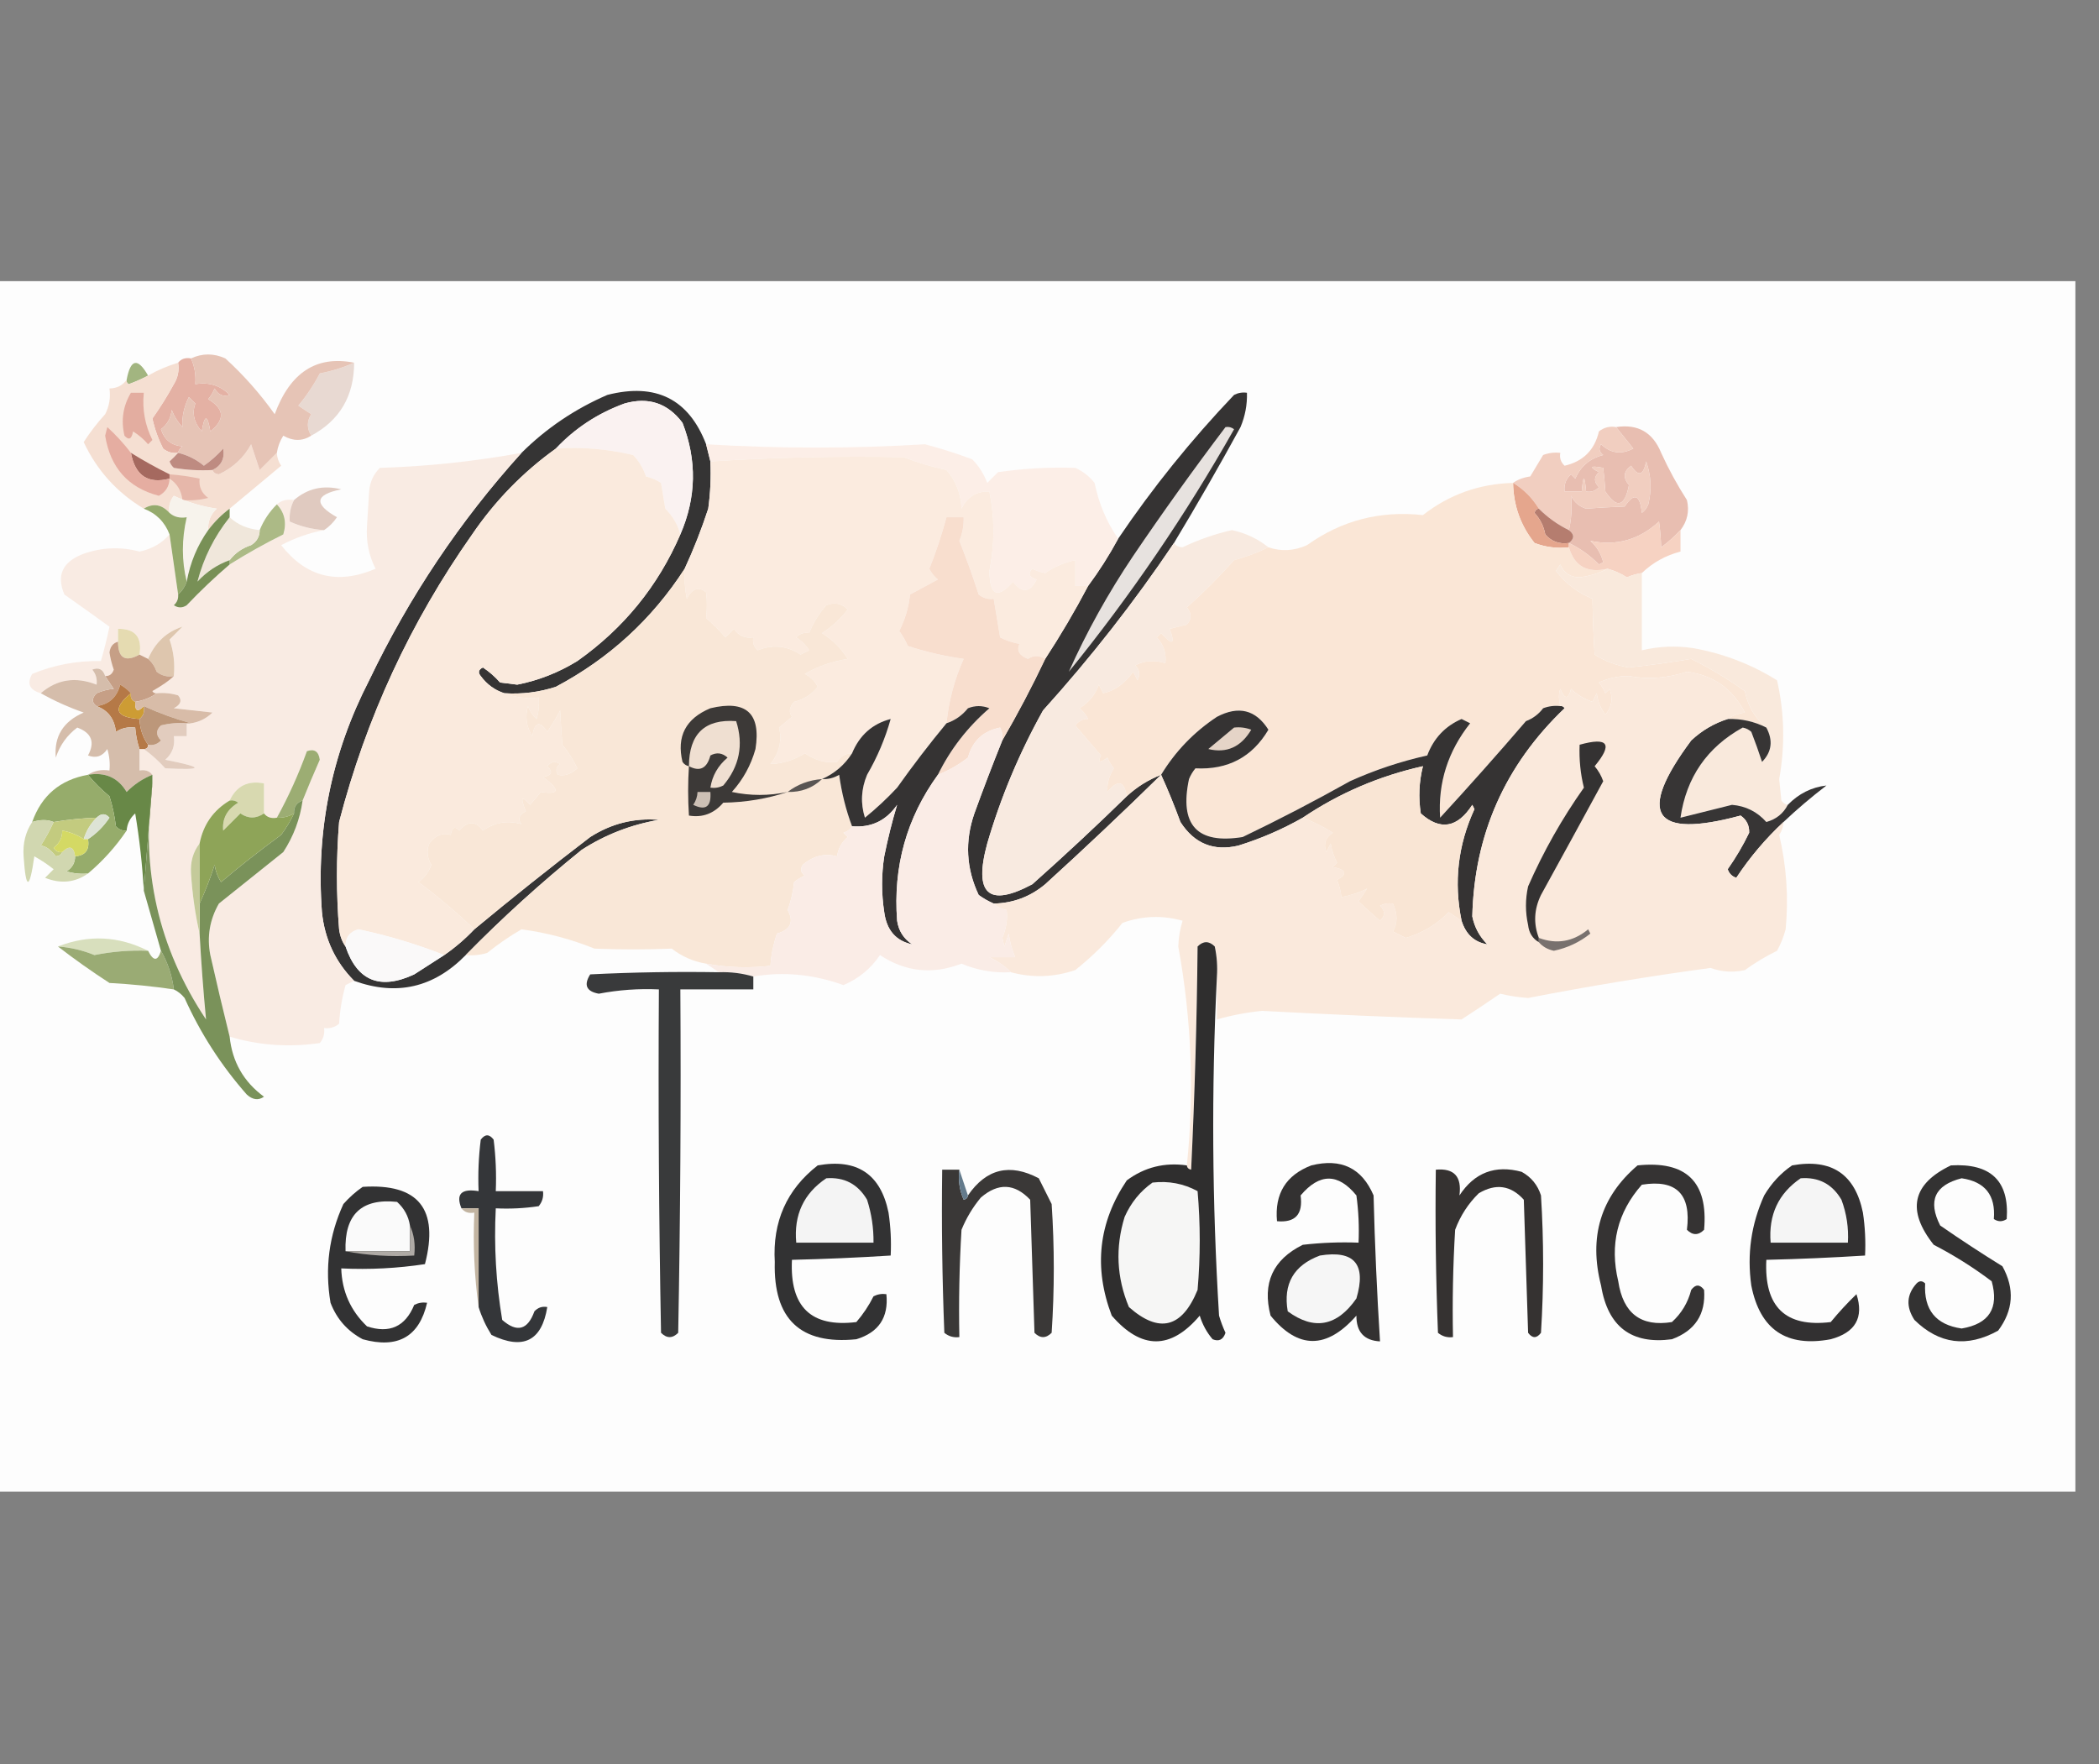 <?xml version="1.0" encoding="UTF-8"?>
<!DOCTYPE svg PUBLIC "-//W3C//DTD SVG 1.1//EN" "http://www.w3.org/Graphics/SVG/1.1/DTD/svg11.dtd">
<svg xmlns="http://www.w3.org/2000/svg" version="1.1" width="489px" height="411px" style="shape-rendering:geometricPrecision; text-rendering:geometricPrecision; image-rendering:optimizeQuality; fill-rule:evenodd; clip-rule:evenodd" xmlns:xlink="http://www.w3.org/1999/xlink">
<rect width="100%" height="100%" fill="#808080" stroke="none"/>
<g><path style="opacity:0.995" fill="#fdfdfd" d="M -0.5,65.5 C 160.833,65.5 322.167,65.5 483.5,65.5C 483.5,159.5 483.5,253.5 483.5,347.5C 322.167,347.5 160.833,347.5 -0.5,347.5C -0.5,253.5 -0.5,159.5 -0.5,65.5 Z"/></g>
<g><path style="opacity:1" fill="#a2b580" d="M 34.5,87.5 C 33.123,88.234 31.622,88.901 30,89.5C 29.601,89.272 29.435,88.938 29.5,88.5C 30.413,83.586 32.08,83.253 34.5,87.5 Z"/></g>
<g><path style="opacity:1" fill="#353434" d="M 164.5,103.5 C 164.833,104.833 165.167,106.167 165.5,107.5C 165.665,111.182 165.499,114.848 165,118.5C 163.431,123.3 161.597,127.966 159.5,132.5C 151.925,144.238 141.925,153.405 129.5,160C 125.605,161.266 121.605,161.766 117.5,161.5C 115.284,160.797 113.451,159.464 112,157.5C 111.312,156.668 111.479,156.002 112.5,155.5C 113.981,156.48 115.315,157.647 116.5,159C 117.833,159.167 119.167,159.333 120.5,159.5C 125.463,158.522 130.13,156.689 134.5,154C 145.304,146.371 153.304,136.538 158.5,124.5C 162.233,115.905 162.399,107.239 159,98.5C 155.562,93.919 151.062,92.419 145.5,94C 139.279,96.269 133.945,99.769 129.5,104.5C 121.855,109.979 115.355,116.646 110,124.5C 95.627,144.916 85.293,167.25 79,191.5C 78.333,199.833 78.333,208.167 79,216.5C 79.21,218.058 79.71,219.391 80.5,220.5C 83.222,228.541 88.556,230.708 96.5,227C 98.862,225.489 101.195,223.989 103.5,222.5C 106.06,220.727 108.393,218.727 110.5,216.5C 119.337,209.167 128.337,202 137.5,195C 142.442,191.849 147.775,190.515 153.5,191C 146.991,192.123 140.991,194.456 135.5,198C 126.006,205.663 117.006,213.83 108.5,222.5C 101.072,230.091 92.406,232.091 82.5,228.5C 78.138,224.106 75.638,218.772 75,212.5C 73.587,193.484 77.253,175.484 86,158.5C 95.311,139.044 107.145,121.378 121.5,105.5C 127.274,99.772 133.94,95.272 141.5,92C 152.781,89.124 160.448,92.957 164.5,103.5 Z"/></g>
<g><path style="opacity:1" fill="#353333" d="M 273.5,126.5 C 264.319,140.156 254.152,153.156 243,165.5C 237.493,175.357 233.16,185.69 230,196.5C 226.779,208.303 230.279,211.47 240.5,206C 248.03,199.3 255.364,192.467 262.5,185.5C 264.858,183.322 267.525,181.655 270.5,180.5C 261.698,189.133 252.698,197.633 243.5,206C 240.013,208.912 236.013,210.412 231.5,210.5C 230.279,209.972 229.113,209.305 228,208.5C 225.081,202.323 224.747,195.99 227,189.5C 229.075,183.771 231.242,178.104 233.5,172.5C 237.085,166.332 240.418,159.999 243.5,153.5C 247.071,148.033 250.404,142.367 253.5,136.5C 256.069,133.039 258.403,129.372 260.5,125.5C 268.528,113.629 277.528,102.463 287.5,92C 288.448,91.517 289.448,91.35 290.5,91.5C 290.579,94.271 290.079,96.937 289,99.5C 284.005,108.646 278.839,117.646 273.5,126.5 Z"/></g>
<g><path style="opacity:1" fill="#e8d9d2" d="M 82.5,84.5 C 82.494,92.245 79.16,97.912 72.5,101.5C 71.465,99.795 71.465,98.128 72.5,96.5C 71.5,95.833 70.5,95.167 69.5,94.5C 71.441,92.166 73.108,89.666 74.5,87C 77.292,86.458 79.958,85.624 82.5,84.5 Z"/></g>
<g><path style="opacity:1" fill="#e4b1a4" d="M 44.5,83.5 C 45.341,85.379 45.675,87.379 45.5,89.5C 48.665,88.963 51.331,89.797 53.5,92C 52.004,92.507 50.837,92.007 50,90.5C 49.626,91.416 49.126,92.25 48.5,93C 52.3,95.243 52.466,97.743 49,100.5C 48.333,96.5 47.667,96.5 47,100.5C 45.204,98.486 44.704,96.319 45.5,94C 45,93.5 44.5,93 44,92.5C 42.858,94.776 42.358,97.11 42.5,99.5C 41.416,98.335 40.583,97.002 40,95.5C 39.801,97.403 38.968,98.903 37.5,100C 38.274,102.44 39.941,103.773 42.5,104C 41.944,104.383 41.611,104.883 41.5,105.5C 40.178,105.67 39.011,105.337 38,104.5C 36.869,102.275 36.036,99.942 35.5,97.5C 37.285,94.985 38.952,92.319 40.5,89.5C 41.452,87.955 41.785,86.288 41.5,84.5C 42.209,83.596 43.209,83.263 44.5,83.5 Z"/></g>
<g><path style="opacity:1" fill="#faf2f1" d="M 158.5,124.5 C 157.916,122.257 156.75,120.257 155,118.5C 154.667,116.5 154.333,114.5 154,112.5C 152.933,111.809 151.766,111.309 150.5,111C 149.87,109.108 148.87,107.441 147.5,106C 141.456,104.582 135.456,104.082 129.5,104.5C 133.945,99.769 139.279,96.269 145.5,94C 151.062,92.419 155.562,93.919 159,98.5C 162.399,107.239 162.233,115.905 158.5,124.5 Z"/></g>
<g><path style="opacity:1" fill="#f5dfd2" d="M 41.5,84.5 C 41.785,86.288 41.452,87.955 40.5,89.5C 38.952,92.319 37.285,94.985 35.5,97.5C 36.036,99.942 36.869,102.275 38,104.5C 39.011,105.337 40.178,105.67 41.5,105.5C 40.909,106.151 40.243,106.818 39.5,107.5C 39.709,108.086 40.043,108.586 40.5,109C 43.482,109.498 46.482,109.665 49.5,109.5C 49.735,110.097 50.235,110.43 51,110.5C 54.312,108.946 56.812,106.613 58.5,103.5C 59.167,105.5 59.833,107.5 60.5,109.5C 61.881,108.119 63.215,106.785 64.5,105.5C 64.539,106.583 64.873,107.583 65.5,108.5C 61.469,111.841 57.469,115.175 53.5,118.5C 51.621,119.897 49.954,121.563 48.5,123.5C 48.383,121.516 49.05,119.85 50.5,118.5C 46.965,117.978 43.632,116.978 40.5,115.5C 39.571,116.689 39.238,118.022 39.5,119.5C 37.683,117.49 35.683,117.157 33.5,118.5C 27.251,114.751 22.584,109.585 19.5,103C 20.975,100.691 22.642,98.524 24.5,96.5C 25.466,94.604 25.799,92.604 25.5,90.5C 27.199,90.473 28.533,89.806 29.5,88.5C 29.435,88.938 29.601,89.272 30,89.5C 31.622,88.901 33.123,88.234 34.5,87.5C 36.687,86.242 39.02,85.242 41.5,84.5 Z"/></g>
<g><path style="opacity:1" fill="#e3ada0" d="M 30.5,91.5 C 31.5,91.5 32.5,91.5 33.5,91.5C 33.109,95.383 33.776,99.05 35.5,102.5C 35.167,102.833 34.833,103.167 34.5,103.5C 33.48,102.313 32.314,101.313 31,100.5C 30.683,102.301 30.016,102.634 29,101.5C 28.153,97.928 28.653,94.594 30.5,91.5 Z"/></g>
<g><path style="opacity:1" fill="#e6c4b6" d="M 82.5,84.5 C 79.958,85.624 77.292,86.458 74.5,87C 73.108,89.666 71.441,92.166 69.5,94.5C 70.5,95.167 71.5,95.833 72.5,96.5C 71.465,98.128 71.465,99.795 72.5,101.5C 70.44,102.811 68.273,102.811 66,101.5C 65.209,102.745 64.709,104.078 64.5,105.5C 63.215,106.785 61.881,108.119 60.5,109.5C 59.833,107.5 59.167,105.5 58.5,103.5C 56.812,106.613 54.312,108.946 51,110.5C 50.235,110.43 49.735,110.097 49.5,109.5C 51.562,108.495 52.395,106.829 52,104.5C 50.649,106.019 49.149,107.352 47.5,108.5C 45.698,107.014 43.698,106.014 41.5,105.5C 41.611,104.883 41.944,104.383 42.5,104C 39.941,103.773 38.274,102.44 37.5,100C 38.968,98.903 39.801,97.403 40,95.5C 40.583,97.002 41.416,98.335 42.5,99.5C 42.358,97.11 42.858,94.776 44,92.5C 44.5,93 45,93.5 45.5,94C 44.704,96.319 45.204,98.486 47,100.5C 47.667,96.5 48.333,96.5 49,100.5C 52.466,97.743 52.3,95.243 48.5,93C 49.126,92.25 49.626,91.416 50,90.5C 50.837,92.007 52.004,92.507 53.5,92C 51.331,89.797 48.665,88.963 45.5,89.5C 45.675,87.379 45.341,85.379 44.5,83.5C 47.135,82.271 49.801,82.271 52.5,83.5C 56.794,87.417 60.627,91.75 64,96.5C 67.58,86.755 73.747,82.755 82.5,84.5 Z"/></g>
<g><path style="opacity:1" fill="#e8beb1" d="M 376.5,99.5 C 381.558,98.717 385.058,100.717 387,105.5C 388.746,109.327 390.746,112.993 393,116.5C 393.609,119.065 393.109,121.399 391.5,123.5C 390.167,124.933 388.667,126.267 387,127.5C 386.922,125.343 386.755,123.343 386.5,121.5C 381.874,125.767 376.54,127.267 370.5,126C 372.004,127.337 373.004,129.004 373.5,131C 373.167,131.167 372.833,131.333 372.5,131.5C 370.408,129.395 368.075,127.728 365.5,126.5C 366.833,125.5 366.833,124.5 365.5,123.5C 366.09,121.01 366.257,118.343 366,115.5C 366.745,116.99 367.912,117.99 369.5,118.5C 372.355,118.278 375.355,118.111 378.5,118C 380.724,114.691 382.057,115.191 382.5,119.5C 383.192,118.975 383.692,118.308 384,117.5C 384.824,114.118 384.657,110.784 383.5,107.5C 382.858,110.797 381.691,111.131 380,108.5C 378.214,109.787 378.047,111.287 379.5,113C 378.507,118.065 376.674,118.565 374,114.5C 373.86,112.479 373.693,110.645 373.5,109C 370.453,108.42 370.119,108.753 372.5,110C 371.289,111.113 371.289,112.28 372.5,113.5C 371.675,114.386 370.675,114.719 369.5,114.5C 369.167,110.5 368.833,110.5 368.5,114.5C 367.167,114.5 365.833,114.5 364.5,114.5C 364.312,112.897 364.812,111.563 366,110.5C 366.333,110.833 366.667,111.167 367,111.5C 368.251,108.619 370.417,106.786 373.5,106C 372.549,105.282 372.383,104.449 373,103.5C 375.218,105.619 377.718,105.952 380.5,104.5C 379.143,102.814 377.81,101.148 376.5,99.5 Z"/></g>
<g><path style="opacity:1" fill="#be8b81" d="M 49.5,109.5 C 46.482,109.665 43.482,109.498 40.5,109C 40.043,108.586 39.709,108.086 39.5,107.5C 40.243,106.818 40.909,106.151 41.5,105.5C 43.698,106.014 45.698,107.014 47.5,108.5C 49.149,107.352 50.649,106.019 52,104.5C 52.395,106.829 51.562,108.495 49.5,109.5 Z"/></g>
<g><path style="opacity:1" fill="#fceee7" d="M 164.5,103.5 C 181.538,104.529 198.538,104.529 215.5,103.5C 219.233,104.494 222.9,105.661 226.5,107C 228.041,108.579 229.208,110.413 230,112.5C 230.833,111.667 231.667,110.833 232.5,110C 238.493,109.133 244.493,108.8 250.5,109C 252.286,109.785 253.786,110.951 255,112.5C 255.984,117.313 257.818,121.647 260.5,125.5C 258.403,129.372 256.069,133.039 253.5,136.5C 252.5,136.5 251.5,136.5 250.5,136.5C 250.5,134.5 250.5,132.5 250.5,130.5C 247.972,131.023 245.639,132.023 243.5,133.5C 242.446,133.32 241.446,132.987 240.5,132.5C 239.396,133.631 239.729,134.465 241.5,135C 239.942,138.113 238.109,138.28 236,135.5C 232.406,139.628 230.573,138.794 230.5,133C 231.733,126.831 231.733,120.664 230.5,114.5C 227.491,114.423 225.324,115.756 224,118.5C 223.883,115.058 222.717,112.058 220.5,109.5C 217.036,108.746 213.703,107.746 210.5,106.5C 195.221,106.221 180.221,106.555 165.5,107.5C 165.167,106.167 164.833,104.833 164.5,103.5 Z"/></g>
<g><path style="opacity:1" fill="#f9ebe3" d="M 121.5,105.5 C 107.145,121.378 95.311,139.044 86,158.5C 77.253,175.484 73.587,193.484 75,212.5C 75.638,218.772 78.138,224.106 82.5,228.5C 81.85,228.804 81.183,229.137 80.5,229.5C 79.679,232.447 79.179,235.447 79,238.5C 77.989,239.337 76.822,239.67 75.5,239.5C 75.67,240.822 75.337,241.989 74.5,243C 67.267,244.045 60.267,243.545 53.5,241.5C 51.961,235.313 50.461,228.979 49,222.5C 48.177,218.262 48.844,214.262 51,210.5C 56,206.5 61,202.5 66,198.5C 68.39,194.829 69.89,190.829 70.5,186.5C 71.751,183.37 73.085,180.204 74.5,177C 74.237,175.054 73.237,174.388 71.5,175C 69.563,180.371 67.23,185.538 64.5,190.5C 63.209,190.737 62.209,190.404 61.5,189.5C 61.5,187.167 61.5,184.833 61.5,182.5C 57.74,181.774 55.073,183.107 53.5,186.5C 49.693,188.775 47.359,192.108 46.5,196.5C 44.983,198.462 44.316,200.795 44.5,203.5C 44.813,208.361 45.48,213.028 46.5,217.5C 46.868,224.22 47.368,230.887 48,237.5C 36.899,220.839 32.732,202.505 35.5,182.5C 35.5,181.833 35.5,181.167 35.5,180.5C 34.791,179.596 33.791,179.263 32.5,179.5C 32.5,177.833 32.5,176.167 32.5,174.5C 32.833,174.5 33.167,174.5 33.5,174.5C 35.27,175.764 36.937,177.264 38.5,179C 47.633,179.454 47.633,178.788 38.5,177C 40.155,175.556 40.822,173.722 40.5,171.5C 41.5,171.5 42.5,171.5 43.5,171.5C 43.5,170.5 43.5,169.5 43.5,168.5C 43.833,168.5 44.167,168.5 44.5,168.5C 46.423,168.205 48.09,167.372 49.5,166C 46.5,165.667 43.5,165.333 40.5,165C 42.125,164.147 42.458,163.147 41.5,162C 39.866,161.506 38.199,161.34 36.5,161.5C 36.062,161.565 35.728,161.399 35.5,161C 37.803,159.695 39.47,158.528 40.5,157.5C 40.777,154.552 40.444,151.719 39.5,149C 40.5,148 41.5,147 42.5,146C 38.819,147.173 36.153,149.673 34.5,153.5C 33.833,153.167 33.167,152.833 32.5,152.5C 33.152,148.44 31.485,146.44 27.5,146.5C 27.5,147.5 27.5,148.5 27.5,149.5C 26.351,149.791 25.684,150.624 25.5,152C 25.706,153.366 26.04,154.699 26.5,156C 26.164,157.03 25.497,157.53 24.5,157.5C 23.998,155.915 22.998,155.415 21.5,156C 22.337,157.011 22.67,158.178 22.5,159.5C 17.6,157.579 13.267,158.245 9.5,161.5C 6.872,160.745 6.205,159.245 7.5,157C 12.577,154.905 17.91,153.905 23.5,154C 24.27,151.393 24.937,148.727 25.5,146C 22.054,143.504 18.554,141.004 15,138.5C 13.08,134.003 14.58,130.837 19.5,129C 23.81,127.501 28.143,127.334 32.5,128.5C 35.349,127.914 37.682,126.58 39.5,124.5C 40.167,129.167 40.833,133.833 41.5,138.5C 41.586,139.496 41.252,140.329 40.5,141C 41.5,141.667 42.5,141.667 43.5,141C 46.703,137.629 50.036,134.462 53.5,131.5C 57.542,128.962 61.709,126.628 66,124.5C 66.826,121.788 66.326,119.455 64.5,117.5C 65.568,116.566 66.901,116.232 68.5,116.5C 67.699,118.042 67.366,119.708 67.5,121.5C 70.004,122.639 72.67,123.306 75.5,123.5C 72.073,124.141 68.74,125.308 65.5,127C 71.316,134.454 78.649,136.288 87.5,132.5C 85.922,129.437 85.256,126.104 85.5,122.5C 85.667,119.833 85.833,117.167 86,114.5C 86.163,112.324 86.996,110.491 88.5,109C 99.535,108.665 110.535,107.499 121.5,105.5 Z"/></g>
<g><path style="opacity:1" fill="#a5695f" d="M 30.5,105.5 C 33.42,107.313 36.42,108.98 39.5,110.5C 39.5,110.833 39.5,111.167 39.5,111.5C 34.49,112.814 31.49,110.814 30.5,105.5 Z"/></g>
<g><path style="opacity:1" fill="#e7e2df" d="M 285.5,99.5 C 286.239,99.369 286.906,99.536 287.5,100C 276.231,119.93 263.397,138.763 249,156.5C 253.158,147.198 258.158,138.198 264,129.5C 270.94,119.265 278.107,109.265 285.5,99.5 Z"/></g>
<g><path style="opacity:1" fill="#e5ada1" d="M 30.5,105.5 C 31.49,110.814 34.49,112.814 39.5,111.5C 39.428,113.311 38.595,114.644 37,115.5C 29.872,113.633 25.705,108.966 24.5,101.5C 24.667,100.833 24.833,100.167 25,99.5C 27.04,101.37 28.873,103.37 30.5,105.5 Z"/></g>
<g><path style="opacity:1" fill="#e6b7aa" d="M 39.5,111.5 C 39.5,111.167 39.5,110.833 39.5,110.5C 41.861,110.674 44.194,111.007 46.5,111.5C 46.297,113.39 46.963,114.89 48.5,116C 46.527,116.495 44.527,116.662 42.5,116.5C 42.279,114.336 41.279,112.67 39.5,111.5 Z"/></g>
<g><path style="opacity:1" fill="#fbebdf" d="M 253.5,136.5 C 250.404,142.367 247.071,148.033 243.5,153.5C 242.06,152.637 240.726,152.637 239.5,153.5C 237.461,152.723 236.795,151.557 237.5,150C 235.899,149.727 234.399,149.227 233,148.5C 232.498,145.487 231.998,142.487 231.5,139.5C 230.178,139.67 229.011,139.337 228,138.5C 226.646,134.289 225.146,130.123 223.5,126C 224.233,124.234 224.567,122.401 224.5,120.5C 223.167,120.5 221.833,120.5 220.5,120.5C 219.31,124.845 217.977,128.845 216.5,132.5C 216.977,133.478 217.643,134.311 218.5,135C 216.351,136.164 214.185,137.33 212,138.5C 211.701,141.454 210.868,144.288 209.5,147C 210.293,148.085 210.96,149.252 211.5,150.5C 215.75,151.883 220.083,152.883 224.5,153.5C 222.37,158.234 221.037,163.234 220.5,168.5C 216.499,173.339 212.666,178.339 209,183.5C 206.651,186.017 204.151,188.35 201.5,190.5C 200.441,187.155 200.608,183.822 202,180.5C 204.403,176.365 206.237,172.032 207.5,167.5C 203.242,168.613 200.242,171.28 198.5,175.5C 196.983,175.511 195.816,176.177 195,177.5C 192.452,177.832 189.952,177.165 187.5,175.5C 185.002,177.056 182.335,177.89 179.5,178C 181.56,175.357 182.226,172.524 181.5,169.5C 182.5,168.667 183.5,167.833 184.5,167C 183.72,165.927 183.887,164.76 185,163.5C 187.255,162.958 189.088,161.791 190.5,160C 189.833,158.667 188.833,157.667 187.5,157C 190.488,155.261 193.821,154.095 197.5,153.5C 195.973,151.061 193.973,149.061 191.5,147.5C 193.829,145.99 195.829,144.156 197.5,142C 196.07,140.56 194.403,140.226 192.5,141C 190.747,142.999 189.413,145.165 188.5,147.5C 187.325,147.281 186.325,147.614 185.5,148.5C 186.737,149.281 187.737,150.281 188.5,151.5C 187.833,151.833 187.167,152.167 186.5,152.5C 183.364,150.423 180.031,150.09 176.5,151.5C 175.614,150.675 175.281,149.675 175.5,148.5C 173.549,148.773 172.049,148.107 171,146.5C 170.333,147.167 169.667,147.833 169,148.5C 167.605,146.86 166.105,145.36 164.5,144C 164.745,141.911 164.745,139.911 164.5,138C 162.779,136.563 161.279,137.063 160,139.5C 159.554,137.205 159.388,134.871 159.5,132.5C 161.597,127.966 163.431,123.3 165,118.5C 165.499,114.848 165.665,111.182 165.5,107.5C 180.221,106.555 195.221,106.221 210.5,106.5C 213.703,107.746 217.036,108.746 220.5,109.5C 222.717,112.058 223.883,115.058 224,118.5C 225.324,115.756 227.491,114.423 230.5,114.5C 231.733,120.664 231.733,126.831 230.5,133C 230.573,138.794 232.406,139.628 236,135.5C 238.109,138.28 239.942,138.113 241.5,135C 239.729,134.465 239.396,133.631 240.5,132.5C 241.446,132.987 242.446,133.32 243.5,133.5C 245.639,132.023 247.972,131.023 250.5,130.5C 250.5,132.5 250.5,134.5 250.5,136.5C 251.5,136.5 252.5,136.5 253.5,136.5 Z"/></g>
<g><path style="opacity:1" fill="#f1cec0" d="M 376.5,99.5 C 377.81,101.148 379.143,102.814 380.5,104.5C 377.718,105.952 375.218,105.619 373,103.5C 372.383,104.449 372.549,105.282 373.5,106C 370.417,106.786 368.251,108.619 367,111.5C 366.667,111.167 366.333,110.833 366,110.5C 364.812,111.563 364.312,112.897 364.5,114.5C 365.833,114.5 367.167,114.5 368.5,114.5C 368.833,110.5 369.167,110.5 369.5,114.5C 370.675,114.719 371.675,114.386 372.5,113.5C 371.289,112.28 371.289,111.113 372.5,110C 370.119,108.753 370.453,108.42 373.5,109C 373.693,110.645 373.86,112.479 374,114.5C 376.674,118.565 378.507,118.065 379.5,113C 378.047,111.287 378.214,109.787 380,108.5C 381.691,111.131 382.858,110.797 383.5,107.5C 384.657,110.784 384.824,114.118 384,117.5C 383.692,118.308 383.192,118.975 382.5,119.5C 382.057,115.191 380.724,114.691 378.5,118C 375.355,118.111 372.355,118.278 369.5,118.5C 367.912,117.99 366.745,116.99 366,115.5C 366.257,118.343 366.09,121.01 365.5,123.5C 362.891,122.226 360.558,120.559 358.5,118.5C 356.923,115.95 354.923,113.95 352.5,112.5C 353.609,111.71 354.942,111.21 356.5,111C 357.5,109.333 358.5,107.667 359.5,106C 360.793,105.51 362.127,105.343 363.5,105.5C 363.281,106.675 363.614,107.675 364.5,108.5C 368.833,107.5 371.5,104.833 372.5,100.5C 373.689,99.571 375.022,99.238 376.5,99.5 Z"/></g>
<g><path style="opacity:1" fill="#f7f3ec" d="M 48.5,123.5 C 45.977,127.062 44.31,131.062 43.5,135.5C 42.309,130.645 42.309,125.645 43.5,120.5C 41.901,120.768 40.568,120.434 39.5,119.5C 39.238,118.022 39.571,116.689 40.5,115.5C 43.632,116.978 46.965,117.978 50.5,118.5C 49.05,119.85 48.383,121.516 48.5,123.5 Z"/></g>
<g><path style="opacity:1" fill="#e0cac0" d="M 75.5,123.5 C 72.67,123.306 70.004,122.639 67.5,121.5C 67.366,119.708 67.699,118.042 68.5,116.5C 71.637,113.783 75.304,112.949 79.5,114C 73.367,115.236 73.034,117.402 78.5,120.5C 77.66,121.735 76.66,122.735 75.5,123.5 Z"/></g>
<g><path style="opacity:1" fill="#acba86" d="M 64.5,117.5 C 66.326,119.455 66.826,121.788 66,124.5C 61.709,126.628 57.542,128.962 53.5,131.5C 53.5,131.167 53.5,130.833 53.5,130.5C 54.749,128.864 56.416,127.697 58.5,127C 59.823,126.184 60.489,125.017 60.5,123.5C 61.411,121.249 62.744,119.249 64.5,117.5 Z"/></g>
<g><path style="opacity:1" fill="#f0e7db" d="M 53.5,120.5 C 55.355,122.233 57.688,123.233 60.5,123.5C 60.489,125.017 59.823,126.184 58.5,127C 56.416,127.697 54.749,128.864 53.5,130.5C 50.628,131.526 48.128,133.192 46,135.5C 47.419,129.996 49.919,124.996 53.5,120.5 Z"/></g>
<g><path style="opacity:1" fill="#f8dece" d="M 243.5,153.5 C 240.418,159.999 237.085,166.332 233.5,172.5C 233.649,171.448 233.483,170.448 233,169.5C 229.057,170.276 226.557,172.609 225.5,176.5C 223.332,178.17 220.998,179.503 218.5,180.5C 221.394,174.581 225.394,169.414 230.5,165C 228.833,164.333 227.167,164.333 225.5,165C 224.154,166.669 222.487,167.836 220.5,168.5C 221.037,163.234 222.37,158.234 224.5,153.5C 220.083,152.883 215.75,151.883 211.5,150.5C 210.96,149.252 210.293,148.085 209.5,147C 210.868,144.288 211.701,141.454 212,138.5C 214.185,137.33 216.351,136.164 218.5,135C 217.643,134.311 216.977,133.478 216.5,132.5C 217.977,128.845 219.31,124.845 220.5,120.5C 221.833,120.5 223.167,120.5 224.5,120.5C 224.567,122.401 224.233,124.234 223.5,126C 225.146,130.123 226.646,134.289 228,138.5C 229.011,139.337 230.178,139.67 231.5,139.5C 231.998,142.487 232.498,145.487 233,148.5C 234.399,149.227 235.899,149.727 237.5,150C 236.795,151.557 237.461,152.723 239.5,153.5C 240.726,152.637 242.06,152.637 243.5,153.5 Z"/></g>
<g><path style="opacity:1" fill="#b57d6f" d="M 358.5,118.5 C 360.558,120.559 362.891,122.226 365.5,123.5C 366.833,124.5 366.833,125.5 365.5,126.5C 363.278,126.822 361.444,126.155 360,124.5C 359.64,122.579 358.806,120.912 357.5,119.5C 357.624,118.893 357.957,118.56 358.5,118.5 Z"/></g>
<g><path style="opacity:1" fill="#f8eae0" d="M 295.5,127.5 C 292.96,128.747 290.294,129.747 287.5,130.5C 284.027,134.395 280.36,138.061 276.5,141.5C 277.645,142.891 277.645,144.224 276.5,145.5C 275.167,145.833 273.833,146.167 272.5,146.5C 273.847,150.11 273.18,150.443 270.5,147.5C 270.167,147.833 269.833,148.167 269.5,148.5C 271.086,150.173 271.753,152.173 271.5,154.5C 268.925,153.721 266.592,153.887 264.5,155C 265.517,156.049 265.684,157.216 265,158.5C 264.667,157.833 264.333,157.167 264,156.5C 261.974,159.287 259.64,160.953 257,161.5C 256.667,160.833 256.333,160.167 256,159.5C 255.154,161.847 253.654,163.68 251.5,165C 252.357,165.689 253.023,166.522 253.5,167.5C 252.384,167.402 251.384,167.902 250.5,169C 252.492,171.301 254.492,173.634 256.5,176C 255.66,177.666 256.16,177.833 258,176.5C 258.374,177.416 258.874,178.25 259.5,179C 258.362,180.734 257.862,182.568 258,184.5C 260.398,181.545 261.898,181.878 262.5,185.5C 255.364,192.467 248.03,199.3 240.5,206C 230.279,211.47 226.779,208.303 230,196.5C 233.16,185.69 237.493,175.357 243,165.5C 254.152,153.156 264.319,140.156 273.5,126.5C 273.917,127.124 274.584,127.457 275.5,127.5C 279.198,125.732 283.031,124.399 287,123.5C 290.165,124.166 292.999,125.5 295.5,127.5 Z"/></g>
<g><path style="opacity:1" fill="#e5a68d" d="M 352.5,112.5 C 354.923,113.95 356.923,115.95 358.5,118.5C 357.957,118.56 357.624,118.893 357.5,119.5C 358.806,120.912 359.64,122.579 360,124.5C 361.444,126.155 363.278,126.822 365.5,126.5C 365.5,126.833 365.5,127.167 365.5,127.5C 362.753,127.813 360.086,127.48 357.5,126.5C 354.256,122.436 352.589,117.769 352.5,112.5 Z"/></g>
<g><path style="opacity:1" fill="#95aa6d" d="M 33.5,118.5 C 35.683,117.157 37.683,117.49 39.5,119.5C 40.568,120.434 41.901,120.768 43.5,120.5C 42.309,125.645 42.309,130.645 43.5,135.5C 43.068,136.71 42.401,137.71 41.5,138.5C 40.833,133.833 40.167,129.167 39.5,124.5C 38.386,121.596 36.386,119.596 33.5,118.5 Z"/></g>
<g><path style="opacity:1" fill="#fae6d6" d="M 352.5,112.5 C 352.589,117.769 354.256,122.436 357.5,126.5C 360.086,127.48 362.753,127.813 365.5,127.5C 366.773,131.92 369.773,133.587 374.5,132.5C 372.566,133.532 370.4,134.198 368,134.5C 365.837,134.505 364.337,133.505 363.5,131.5C 363.167,132 362.833,132.5 362.5,133C 364.767,135.937 367.6,138.103 371,139.5C 371.064,143.902 371.231,148.236 371.5,152.5C 373.959,154.063 376.626,155.063 379.5,155.5C 384.402,154.981 389.236,154.314 394,153.5C 398.317,155.638 402.484,158.138 406.5,161C 407.186,164.495 408.853,167.329 411.5,169.5C 408.697,168.072 405.697,167.405 402.5,167.5C 403.609,166.71 404.942,166.21 406.5,166C 403.616,160.437 399.116,157.271 393,156.5C 388.436,157.998 383.936,158.331 379.5,157.5C 377.035,157.478 374.702,157.978 372.5,159C 373.126,159.75 373.626,160.584 374,161.5C 374.333,161.167 374.667,160.833 375,160.5C 375.82,162.728 375.487,164.728 374,166.5C 372.883,165.051 372.216,163.384 372,161.5C 371.667,162.167 371.333,162.833 371,163.5C 369.108,162.87 367.441,161.87 366,160.5C 365.374,162.991 364.541,162.991 363.5,160.5C 363.094,161.557 363.094,162.891 363.5,164.5C 362.127,164.343 360.793,164.51 359.5,165C 358.449,166.385 357.116,167.385 355.5,168C 348.941,175.635 342.274,183.135 335.5,190.5C 334.98,182.389 337.313,175.055 342.5,168.5C 341.833,168.167 341.167,167.833 340.5,167.5C 336.666,169.169 334,172.002 332.5,176C 326.284,177.386 320.284,179.386 314.5,182C 306.324,186.588 297.991,190.922 289.5,195C 278.886,196.715 274.72,192.215 277,181.5C 277.374,180.584 277.874,179.75 278.5,179C 286.063,179.382 291.73,176.382 295.5,170C 292.556,165.339 288.556,164.339 283.5,167C 278.15,170.542 273.817,175.042 270.5,180.5C 267.525,181.655 264.858,183.322 262.5,185.5C 261.898,181.878 260.398,181.545 258,184.5C 257.862,182.568 258.362,180.734 259.5,179C 258.874,178.25 258.374,177.416 258,176.5C 256.16,177.833 255.66,177.666 256.5,176C 254.492,173.634 252.492,171.301 250.5,169C 251.384,167.902 252.384,167.402 253.5,167.5C 253.023,166.522 252.357,165.689 251.5,165C 253.654,163.68 255.154,161.847 256,159.5C 256.333,160.167 256.667,160.833 257,161.5C 259.64,160.953 261.974,159.287 264,156.5C 264.333,157.167 264.667,157.833 265,158.5C 265.684,157.216 265.517,156.049 264.5,155C 266.592,153.887 268.925,153.721 271.5,154.5C 271.753,152.173 271.086,150.173 269.5,148.5C 269.833,148.167 270.167,147.833 270.5,147.5C 273.18,150.443 273.847,150.11 272.5,146.5C 273.833,146.167 275.167,145.833 276.5,145.5C 277.645,144.224 277.645,142.891 276.5,141.5C 280.36,138.061 284.027,134.395 287.5,130.5C 290.294,129.747 292.96,128.747 295.5,127.5C 298.473,128.524 301.473,128.357 304.5,127C 312.519,121.249 321.519,118.916 331.5,120C 337.598,115.218 344.598,112.718 352.5,112.5 Z"/></g>
<g><path style="opacity:1" fill="#f6d2c2" d="M 391.5,123.5 C 391.5,125.167 391.5,126.833 391.5,128.5C 388.052,129.39 385.052,131.057 382.5,133.5C 381.305,133.678 380.138,134.011 379,134.5C 377.594,133.586 376.094,132.92 374.5,132.5C 369.773,133.587 366.773,131.92 365.5,127.5C 365.5,127.167 365.5,126.833 365.5,126.5C 368.075,127.728 370.408,129.395 372.5,131.5C 372.833,131.333 373.167,131.167 373.5,131C 373.004,129.004 372.004,127.337 370.5,126C 376.54,127.267 381.874,125.767 386.5,121.5C 386.755,123.343 386.922,125.343 387,127.5C 388.667,126.267 390.167,124.933 391.5,123.5 Z"/></g>
<g><path style="opacity:1" fill="#f9e9dc" d="M 374.5,132.5 C 376.094,132.92 377.594,133.586 379,134.5C 380.138,134.011 381.305,133.678 382.5,133.5C 382.5,139.5 382.5,145.5 382.5,151.5C 386.463,150.56 390.463,150.393 394.5,151C 401.53,152.264 408.03,154.764 414,158.5C 415.719,166.077 415.885,173.744 414.5,181.5C 414.667,183.167 414.833,184.833 415,186.5C 415.383,187.056 415.883,187.389 416.5,187.5C 415.452,189.534 413.786,190.867 411.5,191.5C 409.37,189.102 406.703,187.768 403.5,187.5C 399.474,188.521 395.474,189.521 391.5,190.5C 392.871,181.085 397.705,174.085 406,169.5C 406.772,169.645 407.439,169.978 408,170.5C 408.895,172.804 409.729,175.138 410.5,177.5C 412.775,175.168 413.108,172.502 411.5,169.5C 408.853,167.329 407.186,164.495 406.5,161C 402.484,158.138 398.317,155.638 394,153.5C 389.236,154.314 384.402,154.981 379.5,155.5C 376.626,155.063 373.959,154.063 371.5,152.5C 371.231,148.236 371.064,143.902 371,139.5C 367.6,138.103 364.767,135.937 362.5,133C 362.833,132.5 363.167,132 363.5,131.5C 364.337,133.505 365.837,134.505 368,134.5C 370.4,134.198 372.566,133.532 374.5,132.5 Z"/></g>
<g><path style="opacity:1" fill="#789056" d="M 53.5,118.5 C 53.5,119.167 53.5,119.833 53.5,120.5C 49.919,124.996 47.419,129.996 46,135.5C 48.128,133.192 50.628,131.526 53.5,130.5C 53.5,130.833 53.5,131.167 53.5,131.5C 50.036,134.462 46.703,137.629 43.5,141C 42.5,141.667 41.5,141.667 40.5,141C 41.252,140.329 41.586,139.496 41.5,138.5C 42.401,137.71 43.068,136.71 43.5,135.5C 44.31,131.062 45.977,127.062 48.5,123.5C 49.954,121.563 51.621,119.897 53.5,118.5 Z"/></g>
<g><path style="opacity:1" fill="#e5dbb1" d="M 32.5,152.5 C 29.163,154.33 27.496,153.33 27.5,149.5C 27.5,148.5 27.5,147.5 27.5,146.5C 31.485,146.44 33.152,148.44 32.5,152.5 Z"/></g>
<g><path style="opacity:1" fill="#faeadd" d="M 129.5,104.5 C 135.456,104.082 141.456,104.582 147.5,106C 148.87,107.441 149.87,109.108 150.5,111C 151.766,111.309 152.933,111.809 154,112.5C 154.333,114.5 154.667,116.5 155,118.5C 156.75,120.257 157.916,122.257 158.5,124.5C 153.304,136.538 145.304,146.371 134.5,154C 130.13,156.689 125.463,158.522 120.5,159.5C 119.167,159.333 117.833,159.167 116.5,159C 115.315,157.647 113.981,156.48 112.5,155.5C 111.479,156.002 111.312,156.668 112,157.5C 113.451,159.464 115.284,160.797 117.5,161.5C 119.948,162.473 122.615,162.806 125.5,162.5C 125.66,164.199 125.494,165.866 125,167.5C 124.085,166.672 123.419,165.672 123,164.5C 122.294,166.971 122.627,169.305 124,171.5C 124.57,168.156 125.736,167.823 127.5,170.5C 128.716,168.696 129.716,167.029 130.5,165.5C 130.621,168.002 130.788,170.668 131,173.5C 132.405,175.191 133.572,177.024 134.5,179C 132.973,180.368 131.473,180.868 130,180.5C 129.383,179.551 129.549,178.718 130.5,178C 129.365,177.251 128.365,177.417 127.5,178.5C 128.902,179.842 128.569,180.676 126.5,181C 130.536,184.027 130.369,185.194 126,184.5C 125.167,185.5 124.333,186.5 123.5,187.5C 121.492,185.238 121.159,185.738 122.5,189C 120.875,189.853 120.542,190.853 121.5,192C 118.277,191.065 115.277,191.565 112.5,193.5C 110.837,191.199 109.003,191.199 107,193.5C 105.984,192.366 105.317,192.699 105,194.5C 103.127,193.911 101.46,194.578 100,196.5C 99.349,198.235 99.515,199.902 100.5,201.5C 99.885,203.116 98.885,204.449 97.5,205.5C 102.13,208.958 106.463,212.624 110.5,216.5C 108.393,218.727 106.06,220.727 103.5,222.5C 97.055,219.955 90.388,217.955 83.5,216.5C 81.45,217.077 80.45,218.41 80.5,220.5C 79.71,219.391 79.21,218.058 79,216.5C 78.333,208.167 78.333,199.833 79,191.5C 85.293,167.25 95.627,144.916 110,124.5C 115.355,116.646 121.855,109.979 129.5,104.5 Z"/></g>
<g><path style="opacity:1" fill="#dec6ae" d="M 40.5,157.5 C 39.022,157.762 37.689,157.429 36.5,156.5C 36.058,155.261 35.391,154.261 34.5,153.5C 36.153,149.673 38.819,147.173 42.5,146C 41.5,147 40.5,148 39.5,149C 40.444,151.719 40.777,154.552 40.5,157.5 Z"/></g>
<g><path style="opacity:1" fill="#f9e7d7" d="M 159.5,132.5 C 159.388,134.871 159.554,137.205 160,139.5C 161.279,137.063 162.779,136.563 164.5,138C 164.745,139.911 164.745,141.911 164.5,144C 166.105,145.36 167.605,146.86 169,148.5C 169.667,147.833 170.333,147.167 171,146.5C 172.049,148.107 173.549,148.773 175.5,148.5C 175.281,149.675 175.614,150.675 176.5,151.5C 180.031,150.09 183.364,150.423 186.5,152.5C 187.167,152.167 187.833,151.833 188.5,151.5C 187.737,150.281 186.737,149.281 185.5,148.5C 186.325,147.614 187.325,147.281 188.5,147.5C 189.413,145.165 190.747,142.999 192.5,141C 194.403,140.226 196.07,140.56 197.5,142C 195.829,144.156 193.829,145.99 191.5,147.5C 193.973,149.061 195.973,151.061 197.5,153.5C 193.821,154.095 190.488,155.261 187.5,157C 188.833,157.667 189.833,158.667 190.5,160C 189.088,161.791 187.255,162.958 185,163.5C 183.887,164.76 183.72,165.927 184.5,167C 183.5,167.833 182.5,168.667 181.5,169.5C 182.226,172.524 181.56,175.357 179.5,178C 182.335,177.89 185.002,177.056 187.5,175.5C 189.952,177.165 192.452,177.832 195,177.5C 195.816,176.177 196.983,175.511 198.5,175.5C 196.766,178.2 194.432,180.2 191.5,181.5C 192.93,181.579 194.264,181.246 195.5,180.5C 196.066,184.67 197.066,188.67 198.5,192.5C 198.082,193.222 197.416,193.722 196.5,194C 196.833,194.333 197.167,194.667 197.5,195C 196.107,196.171 195.273,197.671 195,199.5C 192.096,198.725 189.43,199.392 187,201.5C 186.383,202.449 186.549,203.282 187.5,204C 186.584,204.374 185.75,204.874 185,205.5C 184.764,207.764 184.264,209.931 183.5,212C 185.017,214.761 184.184,216.594 181,217.5C 180.106,220.189 179.606,222.689 179.5,225C 174.472,225.588 169.472,225.422 164.5,224.5C 161.533,224.011 158.867,222.845 156.5,221C 150.514,221.24 144.514,221.24 138.5,221C 133.019,218.784 127.353,217.284 121.5,216.5C 118.72,218.103 116.054,219.937 113.5,222C 111.866,222.494 110.199,222.66 108.5,222.5C 117.006,213.83 126.006,205.663 135.5,198C 140.991,194.456 146.991,192.123 153.5,191C 147.775,190.515 142.442,191.849 137.5,195C 128.337,202 119.337,209.167 110.5,216.5C 106.463,212.624 102.13,208.958 97.5,205.5C 98.885,204.449 99.885,203.116 100.5,201.5C 99.515,199.902 99.349,198.235 100,196.5C 101.46,194.578 103.127,193.911 105,194.5C 105.317,192.699 105.984,192.366 107,193.5C 109.003,191.199 110.837,191.199 112.5,193.5C 115.277,191.565 118.277,191.065 121.5,192C 120.542,190.853 120.875,189.853 122.5,189C 121.159,185.738 121.492,185.238 123.5,187.5C 124.333,186.5 125.167,185.5 126,184.5C 130.369,185.194 130.536,184.027 126.5,181C 128.569,180.676 128.902,179.842 127.5,178.5C 128.365,177.417 129.365,177.251 130.5,178C 129.549,178.718 129.383,179.551 130,180.5C 131.473,180.868 132.973,180.368 134.5,179C 133.572,177.024 132.405,175.191 131,173.5C 130.788,170.668 130.621,168.002 130.5,165.5C 129.716,167.029 128.716,168.696 127.5,170.5C 125.736,167.823 124.57,168.156 124,171.5C 122.627,169.305 122.294,166.971 123,164.5C 123.419,165.672 124.085,166.672 125,167.5C 125.494,165.866 125.66,164.199 125.5,162.5C 122.615,162.806 119.948,162.473 117.5,161.5C 121.605,161.766 125.605,161.266 129.5,160C 141.925,153.405 151.925,144.238 159.5,132.5 Z"/></g>
<g><path style="opacity:1" fill="#c69f86" d="M 27.5,149.5 C 27.496,153.33 29.163,154.33 32.5,152.5C 33.167,152.833 33.833,153.167 34.5,153.5C 35.391,154.261 36.058,155.261 36.5,156.5C 37.689,157.429 39.022,157.762 40.5,157.5C 39.47,158.528 37.803,159.695 35.5,161C 35.728,161.399 36.062,161.565 36.5,161.5C 35.07,162.537 33.403,163.204 31.5,163.5C 30.662,163.158 30.328,162.492 30.5,161.5C 29.828,160.733 28.995,160.066 28,159.5C 27.239,162.431 25.406,164.097 22.5,164.5C 21.347,163.687 21.347,162.687 22.5,161.5C 23.98,160.887 25.313,160.554 26.5,160.5C 25.808,159.482 25.141,158.482 24.5,157.5C 25.497,157.53 26.164,157.03 26.5,156C 26.04,154.699 25.706,153.366 25.5,152C 25.684,150.624 26.351,149.791 27.5,149.5 Z"/></g>
<g><path style="opacity:1" fill="#b57947" d="M 30.5,161.5 C 26.143,165.095 26.809,167.095 32.5,167.5C 32.595,169.786 33.262,171.786 34.5,173.5C 34.5,174.167 34.167,174.5 33.5,174.5C 33.167,174.5 32.833,174.5 32.5,174.5C 31.962,172.883 31.629,171.216 31.5,169.5C 29.856,169.286 28.356,169.62 27,170.5C 26.675,167.478 25.175,165.478 22.5,164.5C 25.406,164.097 27.239,162.431 28,159.5C 28.995,160.066 29.828,160.733 30.5,161.5 Z"/></g>
<g><path style="opacity:1" fill="#cd9c34" d="M 30.5,161.5 C 30.328,162.492 30.662,163.158 31.5,163.5C 31.409,165.698 32.075,166.031 33.5,164.5C 33.737,165.791 33.404,166.791 32.5,167.5C 26.809,167.095 26.143,165.095 30.5,161.5 Z"/></g>
<g><path style="opacity:1" fill="#3c3937" d="M 183.5,184.5 C 178.766,186.077 173.766,186.911 168.5,187C 166.334,189.535 163.667,190.535 160.5,190C 160.252,186.124 160.252,182.291 160.5,178.5C 159.883,178.389 159.383,178.056 159,177.5C 157.581,171.56 159.748,167.393 165.5,165C 173.827,162.997 177.327,166.164 176,174.5C 174.942,178.283 173.109,181.617 170.5,184.5C 174.806,185.423 179.139,185.423 183.5,184.5 Z"/></g>
<g><path style="opacity:1" fill="#353333" d="M 218.5,180.5 C 211.21,190.554 208.043,201.888 209,214.5C 209.346,216.848 210.513,218.681 212.5,220C 208.72,219.204 206.553,216.704 206,212.5C 205.333,208.167 205.333,203.833 206,199.5C 206.84,195.341 207.84,191.341 209,187.5C 206.45,191.192 202.95,192.858 198.5,192.5C 197.066,188.67 196.066,184.67 195.5,180.5C 194.264,181.246 192.93,181.579 191.5,181.5C 194.432,180.2 196.766,178.2 198.5,175.5C 200.242,171.28 203.242,168.613 207.5,167.5C 206.237,172.032 204.403,176.365 202,180.5C 200.608,183.822 200.441,187.155 201.5,190.5C 204.151,188.35 206.651,186.017 209,183.5C 212.666,178.339 216.499,173.339 220.5,168.5C 222.487,167.836 224.154,166.669 225.5,165C 227.167,164.333 228.833,164.333 230.5,165C 225.394,169.414 221.394,174.581 218.5,180.5 Z"/></g>
<g><path style="opacity:1" fill="#353333" d="M 363.5,164.5 C 363.938,164.435 364.272,164.601 364.5,165C 350.62,178.255 343.453,194.422 343,213.5C 343.516,216.034 344.683,218.2 346.5,220C 343.495,219.505 341.495,217.672 340.5,214.5C 338.653,205.513 339.653,196.846 343.5,188.5C 343.333,188.167 343.167,187.833 343,187.5C 339.517,192.886 335.517,193.552 331,189.5C 330.421,185.797 330.588,182.131 331.5,178.5C 321.346,180.767 312.013,184.767 303.5,190.5C 298.785,193.187 293.785,195.354 288.5,197C 282.731,198.368 278.231,196.534 275,191.5C 273.563,187.582 272.063,183.915 270.5,180.5C 273.817,175.042 278.15,170.542 283.5,167C 288.556,164.339 292.556,165.339 295.5,170C 291.73,176.382 286.063,179.382 278.5,179C 277.874,179.75 277.374,180.584 277,181.5C 274.72,192.215 278.886,196.715 289.5,195C 297.991,190.922 306.324,186.588 314.5,182C 320.284,179.386 326.284,177.386 332.5,176C 334,172.002 336.666,169.169 340.5,167.5C 341.167,167.833 341.833,168.167 342.5,168.5C 337.313,175.055 334.98,182.389 335.5,190.5C 342.274,183.135 348.941,175.635 355.5,168C 357.116,167.385 358.449,166.385 359.5,165C 360.793,164.51 362.127,164.343 363.5,164.5 Z"/></g>
<g><path style="opacity:1" fill="#d5bdab" d="M 24.5,157.5 C 25.141,158.482 25.808,159.482 26.5,160.5C 25.313,160.554 23.98,160.887 22.5,161.5C 21.347,162.687 21.347,163.687 22.5,164.5C 25.175,165.478 26.675,167.478 27,170.5C 28.356,169.62 29.856,169.286 31.5,169.5C 31.629,171.216 31.962,172.883 32.5,174.5C 32.5,176.167 32.5,177.833 32.5,179.5C 33.791,179.263 34.791,179.596 35.5,180.5C 33.264,181.389 31.264,182.722 29.5,184.5C 27.514,181.157 24.514,179.824 20.5,180.5C 21.919,179.549 23.585,179.216 25.5,179.5C 25.66,177.801 25.494,176.134 25,174.5C 23.867,176.211 22.367,176.711 20.5,176C 22.182,172.908 21.349,170.741 18,169.5C 15.597,171.305 13.931,173.638 13,176.5C 12.551,171.573 14.718,168.073 19.5,166C 15.977,164.776 12.644,163.276 9.5,161.5C 13.267,158.245 17.6,157.579 22.5,159.5C 22.67,158.178 22.337,157.011 21.5,156C 22.998,155.415 23.998,155.915 24.5,157.5 Z"/></g>
<g><path style="opacity:1" fill="#d8bca8" d="M 36.5,161.5 C 38.199,161.34 39.866,161.506 41.5,162C 42.458,163.147 42.125,164.147 40.5,165C 43.5,165.333 46.5,165.667 49.5,166C 48.09,167.372 46.423,168.205 44.5,168.5C 40.765,167.471 37.099,166.138 33.5,164.5C 32.075,166.031 31.409,165.698 31.5,163.5C 33.403,163.204 35.07,162.537 36.5,161.5 Z"/></g>
<g><path style="opacity:1" fill="#373535" d="M 402.5,167.5 C 405.697,167.405 408.697,168.072 411.5,169.5C 413.108,172.502 412.775,175.168 410.5,177.5C 409.729,175.138 408.895,172.804 408,170.5C 407.439,169.978 406.772,169.645 406,169.5C 397.705,174.085 392.871,181.085 391.5,190.5C 395.474,189.521 399.474,188.521 403.5,187.5C 406.703,187.768 409.37,189.102 411.5,191.5C 413.786,190.867 415.452,189.534 416.5,187.5C 419.064,184.884 422.064,183.384 425.5,183C 421.975,185.698 418.642,188.531 415.5,191.5C 411.313,195.399 407.647,199.732 404.5,204.5C 403.5,204.167 402.833,203.5 402.5,202.5C 404.427,199.758 406.094,196.925 407.5,194C 407.561,192.289 406.894,190.956 405.5,190C 385.046,195.527 381.213,189.693 394,172.5C 396.478,170.18 399.311,168.514 402.5,167.5 Z"/></g>
<g><path style="opacity:1" fill="#efdfd1" d="M 160.5,178.5 C 160.529,170.967 164.196,167.467 171.5,168C 173.266,173.528 172.266,178.528 168.5,183C 167.552,183.483 166.552,183.649 165.5,183.5C 165.933,180.715 167.266,178.381 169.5,176.5C 168.277,175.386 166.944,175.219 165.5,176C 164.7,179.02 163.033,179.854 160.5,178.5 Z"/></g>
<g><path style="opacity:1" fill="#e2ccbe" d="M 43.5,168.5 C 43.5,169.5 43.5,170.5 43.5,171.5C 42.5,171.5 41.5,171.5 40.5,171.5C 40.822,173.722 40.155,175.556 38.5,177C 47.633,178.788 47.633,179.454 38.5,179C 36.937,177.264 35.27,175.764 33.5,174.5C 34.167,174.5 34.5,174.167 34.5,173.5C 35.675,173.719 36.675,173.386 37.5,172.5C 36.289,171.28 36.289,170.113 37.5,169C 39.473,168.505 41.473,168.338 43.5,168.5 Z"/></g>
<g><path style="opacity:1" fill="#e5d4c7" d="M 287.5,169.5 C 288.873,169.343 290.207,169.51 291.5,170C 289.108,174.037 285.775,175.537 281.5,174.5C 283.519,172.81 285.519,171.144 287.5,169.5 Z"/></g>
<g><path style="opacity:1" fill="#bc977a" d="M 33.5,164.5 C 37.099,166.138 40.765,167.471 44.5,168.5C 44.167,168.5 43.833,168.5 43.5,168.5C 41.473,168.338 39.473,168.505 37.5,169C 36.289,170.113 36.289,171.28 37.5,172.5C 36.675,173.386 35.675,173.719 34.5,173.5C 33.262,171.786 32.595,169.786 32.5,167.5C 33.404,166.791 33.737,165.791 33.5,164.5 Z"/></g>
<g><path style="opacity:1" fill="#595553" d="M 191.5,181.5 C 189.316,183.585 186.649,184.585 183.5,184.5C 185.792,182.733 188.458,181.733 191.5,181.5 Z"/></g>
<g><path style="opacity:1" fill="#d8d9b0" d="M 61.5,189.5 C 59.661,190.752 57.828,190.752 56,189.5C 54.667,190.833 53.333,192.167 52,193.5C 51.731,190.72 52.898,188.554 55.5,187C 54.906,186.536 54.239,186.369 53.5,186.5C 55.073,183.107 57.74,181.774 61.5,182.5C 61.5,184.833 61.5,187.167 61.5,189.5 Z"/></g>
<g><path style="opacity:1" fill="#688847" d="M 20.5,180.5 C 24.514,179.824 27.514,181.157 29.5,184.5C 31.264,182.722 33.264,181.389 35.5,180.5C 35.5,181.167 35.5,181.833 35.5,182.5C 34.833,190.833 34.167,199.167 33.5,207.5C 33.164,201.468 32.497,195.468 31.5,189.5C 30.295,190.577 29.628,191.91 29.5,193.5C 28.504,193.586 27.671,193.252 27,192.5C 26.713,190.109 26.213,187.776 25.5,185.5C 23.591,183.92 21.925,182.253 20.5,180.5 Z"/></g>
<g><path style="opacity:1" fill="#96ac6b" d="M 20.5,180.5 C 21.925,182.253 23.591,183.92 25.5,185.5C 26.213,187.776 26.713,190.109 27,192.5C 27.671,193.252 28.504,193.586 29.5,193.5C 26.959,197.252 23.959,200.585 20.5,203.5C 18.801,203.66 17.134,203.494 15.5,203C 16.823,202.184 17.489,201.017 17.5,199.5C 19.912,199.306 20.912,197.973 20.5,195.5C 22.479,194.188 24.145,192.521 25.5,190.5C 24.575,189.438 23.575,189.438 22.5,190.5C 19.14,190.616 15.807,190.949 12.5,191.5C 11.065,190.904 9.398,190.904 7.5,191.5C 9.676,185.327 14.009,181.66 20.5,180.5 Z"/></g>
<g><path style="opacity:1" fill="#9cad73" d="M 70.5,186.5 C 69.094,186.973 68.427,187.973 68.5,189.5C 67.292,190.234 65.959,190.567 64.5,190.5C 67.23,185.538 69.563,180.371 71.5,175C 73.237,174.388 74.237,175.054 74.5,177C 73.085,180.204 71.751,183.37 70.5,186.5 Z"/></g>
<g><path style="opacity:1" fill="#cdc0b5" d="M 162.5,184.5 C 163.5,184.5 164.5,184.5 165.5,184.5C 165.752,187.932 164.419,188.932 161.5,187.5C 162.127,186.583 162.461,185.583 162.5,184.5 Z"/></g>
<g><path style="opacity:1" fill="#fae9dc" d="M 402.5,167.5 C 399.311,168.514 396.478,170.18 394,172.5C 381.213,189.693 385.046,195.527 405.5,190C 406.894,190.956 407.561,192.289 407.5,194C 406.094,196.925 404.427,199.758 402.5,202.5C 402.833,203.5 403.5,204.167 404.5,204.5C 407.647,199.732 411.313,195.399 415.5,191.5C 415.461,192.583 415.127,193.583 414.5,194.5C 416.198,201.741 416.698,209.075 416,216.5C 415.529,218.246 414.862,219.913 414,221.5C 411.373,222.783 408.873,224.283 406.5,226C 403.798,226.607 401.132,226.44 398.5,225.5C 384.274,227.422 370.107,229.756 356,232.5C 353.803,232.349 351.636,232.015 349.5,231.5C 346.493,233.55 343.493,235.55 340.5,237.5C 325.084,237.002 309.584,236.335 294,235.5C 290.428,235.859 286.928,236.526 283.5,237.5C 283.5,234.167 283.5,230.833 283.5,227.5C 283.663,225.143 283.497,222.81 283,220.5C 281.667,219.167 280.333,219.167 279,220.5C 278.833,237.843 278.333,255.176 277.5,272.5C 276.893,272.376 276.56,272.043 276.5,271.5C 278.271,254.526 277.604,237.526 274.5,220.5C 274.572,218.44 274.905,216.44 275.5,214.5C 270.78,213.187 266.113,213.353 261.5,215C 258.289,219.054 254.623,222.721 250.5,226C 245.522,227.685 240.522,227.851 235.5,226.5C 234.097,225.069 232.431,223.902 230.5,223C 232.5,223 234.5,223 236.5,223C 235.751,221.266 235.251,219.433 235,217.5C 234.667,218.5 234.333,219.5 234,220.5C 233.833,219.833 233.667,219.167 233.5,218.5C 234.454,216.189 234.788,214.022 234.5,212C 233.263,211.768 232.263,211.268 231.5,210.5C 236.013,210.412 240.013,208.912 243.5,206C 252.698,197.633 261.698,189.133 270.5,180.5C 272.063,183.915 273.563,187.582 275,191.5C 278.231,196.534 282.731,198.368 288.5,197C 293.785,195.354 298.785,193.187 303.5,190.5C 305.928,191.415 308.261,192.582 310.5,194C 308.789,195.133 308.289,196.633 309,198.5C 309.333,197.833 309.667,197.167 310,196.5C 310.273,198.101 310.773,199.601 311.5,201C 311.167,201.333 310.833,201.667 310.5,202C 313.668,202.582 314.001,203.582 311.5,205C 312.051,206.398 312.384,207.732 312.5,209C 314.651,208.613 316.651,207.947 318.5,207C 317.833,208 317.167,209 316.5,210C 318.22,211.616 319.886,213.116 321.5,214.5C 322.731,213.349 322.731,212.183 321.5,211C 322.448,210.517 323.448,210.351 324.5,210.5C 325.623,212.958 325.623,215.125 324.5,217C 325.5,217.5 326.5,218 327.5,218.5C 331.383,217.37 334.717,215.37 337.5,212.5C 338.518,213.193 339.518,213.859 340.5,214.5C 341.495,217.672 343.495,219.505 346.5,220C 344.683,218.2 343.516,216.034 343,213.5C 343.453,194.422 350.62,178.255 364.5,165C 364.272,164.601 363.938,164.435 363.5,164.5C 363.094,162.891 363.094,161.557 363.5,160.5C 364.541,162.991 365.374,162.991 366,160.5C 367.441,161.87 369.108,162.87 371,163.5C 371.333,162.833 371.667,162.167 372,161.5C 372.216,163.384 372.883,165.051 374,166.5C 375.487,164.728 375.82,162.728 375,160.5C 374.667,160.833 374.333,161.167 374,161.5C 373.626,160.584 373.126,159.75 372.5,159C 374.702,157.978 377.035,157.478 379.5,157.5C 383.936,158.331 388.436,157.998 393,156.5C 399.116,157.271 403.616,160.437 406.5,166C 404.942,166.21 403.609,166.71 402.5,167.5 Z"/></g>
<g><path style="opacity:1" fill="#343232" d="M 358.5,218.5 C 358.5,218.833 358.5,219.167 358.5,219.5C 357.034,218.653 356.2,217.32 356,215.5C 355.333,212.5 355.333,209.5 356,206.5C 359.56,198.379 363.893,190.712 369,183.5C 368.199,180.294 367.865,176.961 368,173.5C 374.654,171.642 375.82,173.309 371.5,178.5C 372.383,179.548 373.05,180.715 373.5,182C 368.716,190.803 363.883,199.637 359,208.5C 357.384,211.824 357.217,215.157 358.5,218.5 Z"/></g>
<g><path style="opacity:1" fill="#c3cb7f" d="M 22.5,190.5 C 21.075,191.922 20.075,193.589 19.5,195.5C 17.989,194.498 16.322,193.831 14.5,193.5C 14.52,195.143 13.853,196.476 12.5,197.5C 12.957,198.298 13.624,198.631 14.5,198.5C 14.265,199.097 13.765,199.43 13,199.5C 11.807,197.931 10.64,197.097 9.5,197C 10.632,195.235 11.632,193.402 12.5,191.5C 15.807,190.949 19.14,190.616 22.5,190.5 Z"/></g>
<g><path style="opacity:1" fill="#d1d7b0" d="M 12.5,191.5 C 11.632,193.402 10.632,195.235 9.5,197C 10.64,197.097 11.807,197.931 13,199.5C 13.765,199.43 14.265,199.097 14.5,198.5C 16.196,196.871 17.196,197.204 17.5,199.5C 17.489,201.017 16.823,202.184 15.5,203C 17.134,203.494 18.801,203.66 20.5,203.5C 17.473,205.626 14.14,205.959 10.5,204.5C 11.167,203.833 11.833,203.167 12.5,202.5C 11.086,201.376 9.586,200.376 8,199.5C 6.865,207.424 6.032,207.424 5.5,199.5C 5.287,196.473 5.953,193.807 7.5,191.5C 9.398,190.904 11.065,190.904 12.5,191.5 Z"/></g>
<g><path style="opacity:1" fill="#dde3d5" d="M 20.5,195.5 C 20.167,195.5 19.833,195.5 19.5,195.5C 20.075,193.589 21.075,191.922 22.5,190.5C 23.575,189.438 24.575,189.438 25.5,190.5C 24.145,192.521 22.479,194.188 20.5,195.5 Z"/></g>
<g><path style="opacity:1" fill="#d4d964" d="M 19.5,195.5 C 19.833,195.5 20.167,195.5 20.5,195.5C 20.912,197.973 19.912,199.306 17.5,199.5C 17.196,197.204 16.196,196.871 14.5,198.5C 13.624,198.631 12.957,198.298 12.5,197.5C 13.853,196.476 14.52,195.143 14.5,193.5C 16.322,193.831 17.989,194.498 19.5,195.5 Z"/></g>
<g><path style="opacity:1" fill="#f9e5d4" d="M 340.5,214.5 C 339.518,213.859 338.518,213.193 337.5,212.5C 334.717,215.37 331.383,217.37 327.5,218.5C 326.5,218 325.5,217.5 324.5,217C 325.623,215.125 325.623,212.958 324.5,210.5C 323.448,210.351 322.448,210.517 321.5,211C 322.731,212.183 322.731,213.349 321.5,214.5C 319.886,213.116 318.22,211.616 316.5,210C 317.167,209 317.833,208 318.5,207C 316.651,207.947 314.651,208.613 312.5,209C 312.384,207.732 312.051,206.398 311.5,205C 314.001,203.582 313.668,202.582 310.5,202C 310.833,201.667 311.167,201.333 311.5,201C 310.773,199.601 310.273,198.101 310,196.5C 309.667,197.167 309.333,197.833 309,198.5C 308.289,196.633 308.789,195.133 310.5,194C 308.261,192.582 305.928,191.415 303.5,190.5C 312.013,184.767 321.346,180.767 331.5,178.5C 330.588,182.131 330.421,185.797 331,189.5C 335.517,193.552 339.517,192.886 343,187.5C 343.167,187.833 343.333,188.167 343.5,188.5C 339.653,196.846 338.653,205.513 340.5,214.5 Z"/></g>
<g><path style="opacity:1" fill="#faece6" d="M 233.5,172.5 C 231.242,178.104 229.075,183.771 227,189.5C 224.747,195.99 225.081,202.323 228,208.5C 229.113,209.305 230.279,209.972 231.5,210.5C 232.263,211.268 233.263,211.768 234.5,212C 234.788,214.022 234.454,216.189 233.5,218.5C 233.667,219.167 233.833,219.833 234,220.5C 234.333,219.5 234.667,218.5 235,217.5C 235.251,219.433 235.751,221.266 236.5,223C 234.5,223 232.5,223 230.5,223C 232.431,223.902 234.097,225.069 235.5,226.5C 231.499,226.715 227.665,226.048 224,224.5C 217.293,227.103 210.96,226.436 205,222.5C 202.883,225.65 200.05,227.983 196.5,229.5C 189.502,226.974 182.502,226.308 175.5,227.5C 172.904,226.735 170.237,226.401 167.5,226.5C 166.5,225.833 165.5,225.167 164.5,224.5C 169.472,225.422 174.472,225.588 179.5,225C 179.606,222.689 180.106,220.189 181,217.5C 184.184,216.594 185.017,214.761 183.5,212C 184.264,209.931 184.764,207.764 185,205.5C 185.75,204.874 186.584,204.374 187.5,204C 186.549,203.282 186.383,202.449 187,201.5C 189.43,199.392 192.096,198.725 195,199.5C 195.273,197.671 196.107,196.171 197.5,195C 197.167,194.667 196.833,194.333 196.5,194C 197.416,193.722 198.082,193.222 198.5,192.5C 202.95,192.858 206.45,191.192 209,187.5C 207.84,191.341 206.84,195.341 206,199.5C 205.333,203.833 205.333,208.167 206,212.5C 206.553,216.704 208.72,219.204 212.5,220C 210.513,218.681 209.346,216.848 209,214.5C 208.043,201.888 211.21,190.554 218.5,180.5C 220.998,179.503 223.332,178.17 225.5,176.5C 226.557,172.609 229.057,170.276 233,169.5C 233.483,170.448 233.649,171.448 233.5,172.5 Z"/></g>
<g><path style="opacity:1" fill="#faf9f9" d="M 103.5,222.5 C 101.195,223.989 98.862,225.489 96.5,227C 88.556,230.708 83.222,228.541 80.5,220.5C 80.45,218.41 81.45,217.077 83.5,216.5C 90.388,217.955 97.055,219.955 103.5,222.5 Z"/></g>
<g><path style="opacity:1" fill="#78716e" d="M 358.5,219.5 C 358.5,219.167 358.5,218.833 358.5,218.5C 362.661,220.056 366.494,219.39 370,216.5C 370.167,216.833 370.333,217.167 370.5,217.5C 368,219.5 365.166,220.833 362,221.5C 360.541,221.192 359.374,220.525 358.5,219.5 Z"/></g>
<g><path style="opacity:1" fill="#d8dfbd" d="M 34.5,221.5 C 30.293,221.337 26.126,221.671 22,222.5C 19.269,221.383 16.435,220.717 13.5,220.5C 20.622,217.711 27.622,218.044 34.5,221.5 Z"/></g>
<g><path style="opacity:1" fill="#2f2e2e" d="M 283.5,227.5 C 282.207,253.679 282.374,280.012 284,306.5C 284.402,307.872 284.902,309.205 285.5,310.5C 284.965,312.101 283.965,312.601 282.5,312C 281.134,310.4 280.134,308.567 279.5,306.5C 272.753,314.476 265.919,314.476 259,306.5C 254.743,295.308 255.909,284.808 262.5,275C 266.631,271.923 271.298,270.756 276.5,271.5C 276.56,272.043 276.893,272.376 277.5,272.5C 278.333,255.176 278.833,237.843 279,220.5C 280.333,219.167 281.667,219.167 283,220.5C 283.497,222.81 283.663,225.143 283.5,227.5 Z"/></g>
<g><path style="opacity:1" fill="#9aab74" d="M 13.5,220.5 C 16.435,220.717 19.269,221.383 22,222.5C 26.126,221.671 30.293,221.337 34.5,221.5C 35.74,223.985 36.74,223.985 37.5,221.5C 39.072,224.215 40.072,227.215 40.5,230.5C 35.549,229.772 30.549,229.272 25.5,229C 21.299,226.274 17.299,223.441 13.5,220.5 Z"/></g>
<g><path style="opacity:1" fill="#393a3b" d="M 167.5,226.5 C 170.237,226.401 172.904,226.735 175.5,227.5C 175.5,228.5 175.5,229.5 175.5,230.5C 169.833,230.5 164.167,230.5 158.5,230.5C 158.667,257.169 158.5,283.835 158,310.5C 156.667,311.833 155.333,311.833 154,310.5C 153.5,283.835 153.333,257.169 153.5,230.5C 148.789,230.282 144.122,230.615 139.5,231.5C 136.604,230.976 135.937,229.476 137.5,227C 147.494,226.5 157.494,226.334 167.5,226.5 Z"/></g>
<g><path style="opacity:1" fill="#7a925a" d="M 35.5,182.5 C 32.732,202.505 36.899,220.839 48,237.5C 47.368,230.887 46.868,224.22 46.5,217.5C 46.5,215.167 46.5,212.833 46.5,210.5C 47.806,207.662 48.972,204.662 50,201.5C 50.219,202.938 50.719,204.271 51.5,205.5C 55.622,201.988 60.288,198.321 65.5,194.5C 66.695,192.879 67.695,191.213 68.5,189.5C 68.427,187.973 69.094,186.973 70.5,186.5C 69.89,190.829 68.39,194.829 66,198.5C 61,202.5 56,206.5 51,210.5C 48.844,214.262 48.177,218.262 49,222.5C 50.461,228.979 51.961,235.313 53.5,241.5C 54.095,247.358 56.762,252.024 61.5,255.5C 60.21,256.408 58.877,256.241 57.5,255C 51.532,248.232 46.699,240.732 43,232.5C 42.292,231.619 41.458,230.953 40.5,230.5C 40.072,227.215 39.072,224.215 37.5,221.5C 36.167,216.833 34.833,212.167 33.5,207.5C 34.167,199.167 34.833,190.833 35.5,182.5 Z"/></g>
<g><path style="opacity:1" fill="#c4ca9a" d="M 46.5,196.5 C 46.5,201.167 46.5,205.833 46.5,210.5C 46.5,212.833 46.5,215.167 46.5,217.5C 45.48,213.028 44.813,208.361 44.5,203.5C 44.316,200.795 44.983,198.462 46.5,196.5 Z"/></g>
<g><path style="opacity:1" fill="#8ea458" d="M 53.5,186.5 C 54.239,186.369 54.906,186.536 55.5,187C 52.898,188.554 51.731,190.72 52,193.5C 53.333,192.167 54.667,190.833 56,189.5C 57.828,190.752 59.661,190.752 61.5,189.5C 62.209,190.404 63.209,190.737 64.5,190.5C 65.959,190.567 67.292,190.234 68.5,189.5C 67.695,191.213 66.695,192.879 65.5,194.5C 60.288,198.321 55.622,201.988 51.5,205.5C 50.719,204.271 50.219,202.938 50,201.5C 48.972,204.662 47.806,207.662 46.5,210.5C 46.5,205.833 46.5,201.167 46.5,196.5C 47.359,192.108 49.693,188.775 53.5,186.5 Z"/></g>
<g><path style="opacity:1" fill="#343639" d="M 111.5,304.5 C 111.5,296.833 111.5,289.167 111.5,281.5C 110.167,281.5 108.833,281.5 107.5,281.5C 106.149,278.172 107.483,276.839 111.5,277.5C 111.334,273.486 111.501,269.486 112,265.5C 113,264.167 114,264.167 115,265.5C 115.499,269.486 115.666,273.486 115.5,277.5C 119.167,277.5 122.833,277.5 126.5,277.5C 126.67,278.822 126.337,279.989 125.5,281C 122.183,281.498 118.85,281.665 115.5,281.5C 115.059,290.276 115.559,298.942 117,307.5C 120.44,310.515 122.94,309.848 124.5,305.5C 125.325,304.614 126.325,304.281 127.5,304.5C 126.225,312.402 121.891,314.569 114.5,311C 113.207,308.948 112.207,306.781 111.5,304.5 Z"/></g>
<g><path style="opacity:1" fill="#323233" d="M 190.5,271.5 C 199.665,269.85 205.165,273.517 207,282.5C 207.498,285.817 207.665,289.15 207.5,292.5C 199.842,292.986 192.175,293.32 184.5,293.5C 183.957,304.463 188.957,309.296 199.5,308C 201.081,306.172 202.415,304.172 203.5,302C 204.448,301.517 205.448,301.351 206.5,301.5C 207.041,306.919 204.707,310.419 199.5,312C 186.477,313.315 180.144,307.315 180.5,294C 179.947,284.618 183.281,277.118 190.5,271.5 Z"/></g>
<g><path style="opacity:1" fill="#333131" d="M 305.5,271.5 C 312.445,269.775 317.278,272.108 320,278.5C 320.282,289.854 320.782,301.187 321.5,312.5C 317.808,312.305 315.974,310.305 316,306.5C 309.082,314.368 302.415,314.368 296,306.5C 294.026,298.949 296.526,293.449 303.5,290C 307.821,289.501 312.154,289.334 316.5,289.5C 316.665,285.818 316.499,282.152 316,278.5C 311.749,273.274 307.415,273.274 303,278.5C 303.592,282.898 301.759,284.898 297.5,284.5C 296.918,278.097 299.584,273.764 305.5,271.5 Z"/></g>
<g><path style="opacity:1" fill="#353333" d="M 381.5,271.5 C 392.824,270.326 397.991,275.326 397,286.5C 395.667,287.833 394.333,287.833 393,286.5C 394.037,278.202 390.537,274.702 382.5,276C 376.798,282.445 374.964,289.945 377,298.5C 378.13,305.989 382.296,309.156 389.5,308C 391.737,305.97 393.237,303.47 394,300.5C 395,299.167 396,299.167 397,300.5C 397.409,306.172 394.909,310.005 389.5,312C 380.073,313.259 374.573,309.093 373,299.5C 370.078,288.167 372.911,278.833 381.5,271.5 Z"/></g>
<g><path style="opacity:1" fill="#323031" d="M 417.5,271.5 C 426.665,269.85 432.165,273.517 434,282.5C 434.498,285.817 434.665,289.15 434.5,292.5C 426.842,292.986 419.175,293.32 411.5,293.5C 410.947,304.452 415.947,309.285 426.5,308C 428.393,305.697 430.393,303.53 432.5,301.5C 434.261,306.948 432.261,310.448 426.5,312C 416.195,313.932 410.028,309.766 408,299.5C 406.966,292.208 407.966,285.208 411,278.5C 412.694,275.642 414.861,273.309 417.5,271.5 Z"/></g>
<g><path style="opacity:1" fill="#333232" d="M 454.5,271.5 C 463.793,270.962 468.126,275.129 467.5,284C 466.5,284.667 465.5,284.667 464.5,284C 464.958,278.461 462.458,275.294 457,274.5C 450.745,276.087 449.079,279.753 452,285.5C 456.748,288.791 461.581,291.958 466.5,295C 469.398,300.246 469.064,305.246 465.5,310C 458.279,313.997 451.779,313.164 446,307.5C 443.996,304.426 444.163,301.593 446.5,299C 447.167,298.333 447.833,298.333 448.5,299C 448.142,305.129 450.975,308.629 457,309.5C 463.41,308.424 465.743,304.757 464,298.5C 459.753,295.292 455.253,292.458 450.5,290C 444.137,281.99 445.47,275.823 454.5,271.5 Z"/></g>
<g><path style="opacity:1" fill="#3a3837" d="M 223.5,272.5 C 223.192,274.924 223.526,277.257 224.5,279.5C 225.107,279.376 225.44,279.043 225.5,278.5C 229.763,272.276 235.263,270.942 242,274.5C 243,276.5 244,278.5 245,280.5C 245.667,290.5 245.667,300.5 245,310.5C 243.667,311.833 242.333,311.833 241,310.5C 240.667,300.167 240.333,289.833 240,279.5C 236.384,275.677 232.551,275.511 228.5,279C 226.623,281.251 225.123,283.751 224,286.5C 223.5,294.827 223.334,303.16 223.5,311.5C 222.178,311.67 221.011,311.337 220,310.5C 219.5,297.838 219.333,285.171 219.5,272.5C 220.833,272.5 222.167,272.5 223.5,272.5 Z"/></g>
<g><path style="opacity:1" fill="#353231" d="M 334.5,272.5 C 338.759,272.102 340.592,274.102 340,278.5C 343.509,273.162 348.342,271.328 354.5,273C 356.726,274.227 358.226,276.061 359,278.5C 359.667,289.167 359.667,299.833 359,310.5C 358,311.833 357,311.833 356,310.5C 355.667,300.167 355.333,289.833 355,279.5C 351.974,276.136 348.474,275.636 344.5,278C 342.044,280.408 340.211,283.241 339,286.5C 338.5,294.827 338.334,303.16 338.5,311.5C 337.178,311.67 336.011,311.337 335,310.5C 334.5,297.838 334.333,285.171 334.5,272.5 Z"/></g>
<g><path style="opacity:1" fill="#f4f4f4" d="M 192.5,274.5 C 196.689,274.182 199.855,275.848 202,279.5C 203.043,282.757 203.543,286.09 203.5,289.5C 197.5,289.5 191.5,289.5 185.5,289.5C 184.905,283.029 187.238,278.029 192.5,274.5 Z"/></g>
<g><path style="opacity:1" fill="#f6f6f5" d="M 268.5,275.5 C 272.257,275.071 275.757,275.737 279,277.5C 279.667,285.167 279.667,292.833 279,300.5C 275.372,309.39 270.039,310.724 263,304.5C 260.134,297.636 259.801,290.636 262,283.5C 263.479,280.172 265.645,277.506 268.5,275.5 Z"/></g>
<g><path style="opacity:1" fill="#f5f5f5" d="M 419.5,274.5 C 423.689,274.182 426.855,275.848 429,279.5C 430.199,282.726 430.699,286.059 430.5,289.5C 424.5,289.5 418.5,289.5 412.5,289.5C 411.976,283.034 414.309,278.034 419.5,274.5 Z"/></g>
<g><path style="opacity:1" fill="#323233" d="M 84.5,276.5 C 97.487,275.669 102.32,281.669 99,294.5C 92.59,295.478 86.09,295.811 79.5,295.5C 79.666,300.838 81.666,305.338 85.5,309C 90.752,310.733 94.419,309.066 96.5,304C 97.448,303.517 98.448,303.351 99.5,303.5C 97.669,311.426 92.669,314.259 84.5,312C 80.942,310.108 78.442,307.275 77,303.5C 75.644,295.471 76.644,287.805 80,280.5C 81.397,278.93 82.897,277.596 84.5,276.5 Z"/></g>
<g><path style="opacity:1" fill="#647b8c" d="M 223.5,272.5 C 224.167,274.5 224.833,276.5 225.5,278.5C 225.44,279.043 225.107,279.376 224.5,279.5C 223.526,277.257 223.192,274.924 223.5,272.5 Z"/></g>
<g><path style="opacity:1" fill="#fafafa" d="M 95.5,285.5 C 95.5,287.5 95.5,289.5 95.5,291.5C 90.5,291.5 85.5,291.5 80.5,291.5C 80.2,282.964 84.2,279.13 92.5,280C 94.16,281.488 95.16,283.321 95.5,285.5 Z"/></g>
<g><path style="opacity:1" fill="#c2b4a1" d="M 107.5,281.5 C 108.833,281.5 110.167,281.5 111.5,281.5C 111.5,289.167 111.5,296.833 111.5,304.5C 110.508,297.352 110.175,290.019 110.5,282.5C 109.209,282.737 108.209,282.404 107.5,281.5 Z"/></g>
<g><path style="opacity:1" fill="#afaaa5" d="M 95.5,285.5 C 96.468,287.607 96.802,289.941 96.5,292.5C 90.974,292.821 85.641,292.488 80.5,291.5C 85.5,291.5 90.5,291.5 95.5,291.5C 95.5,289.5 95.5,287.5 95.5,285.5 Z"/></g>
<g><path style="opacity:1" fill="#f6f6f6" d="M 307.5,292.5 C 315.525,291.197 318.358,294.531 316,302.5C 311.48,308.998 306.147,309.998 300,305.5C 298.897,299.1 301.397,294.767 307.5,292.5 Z"/></g>
</svg>
